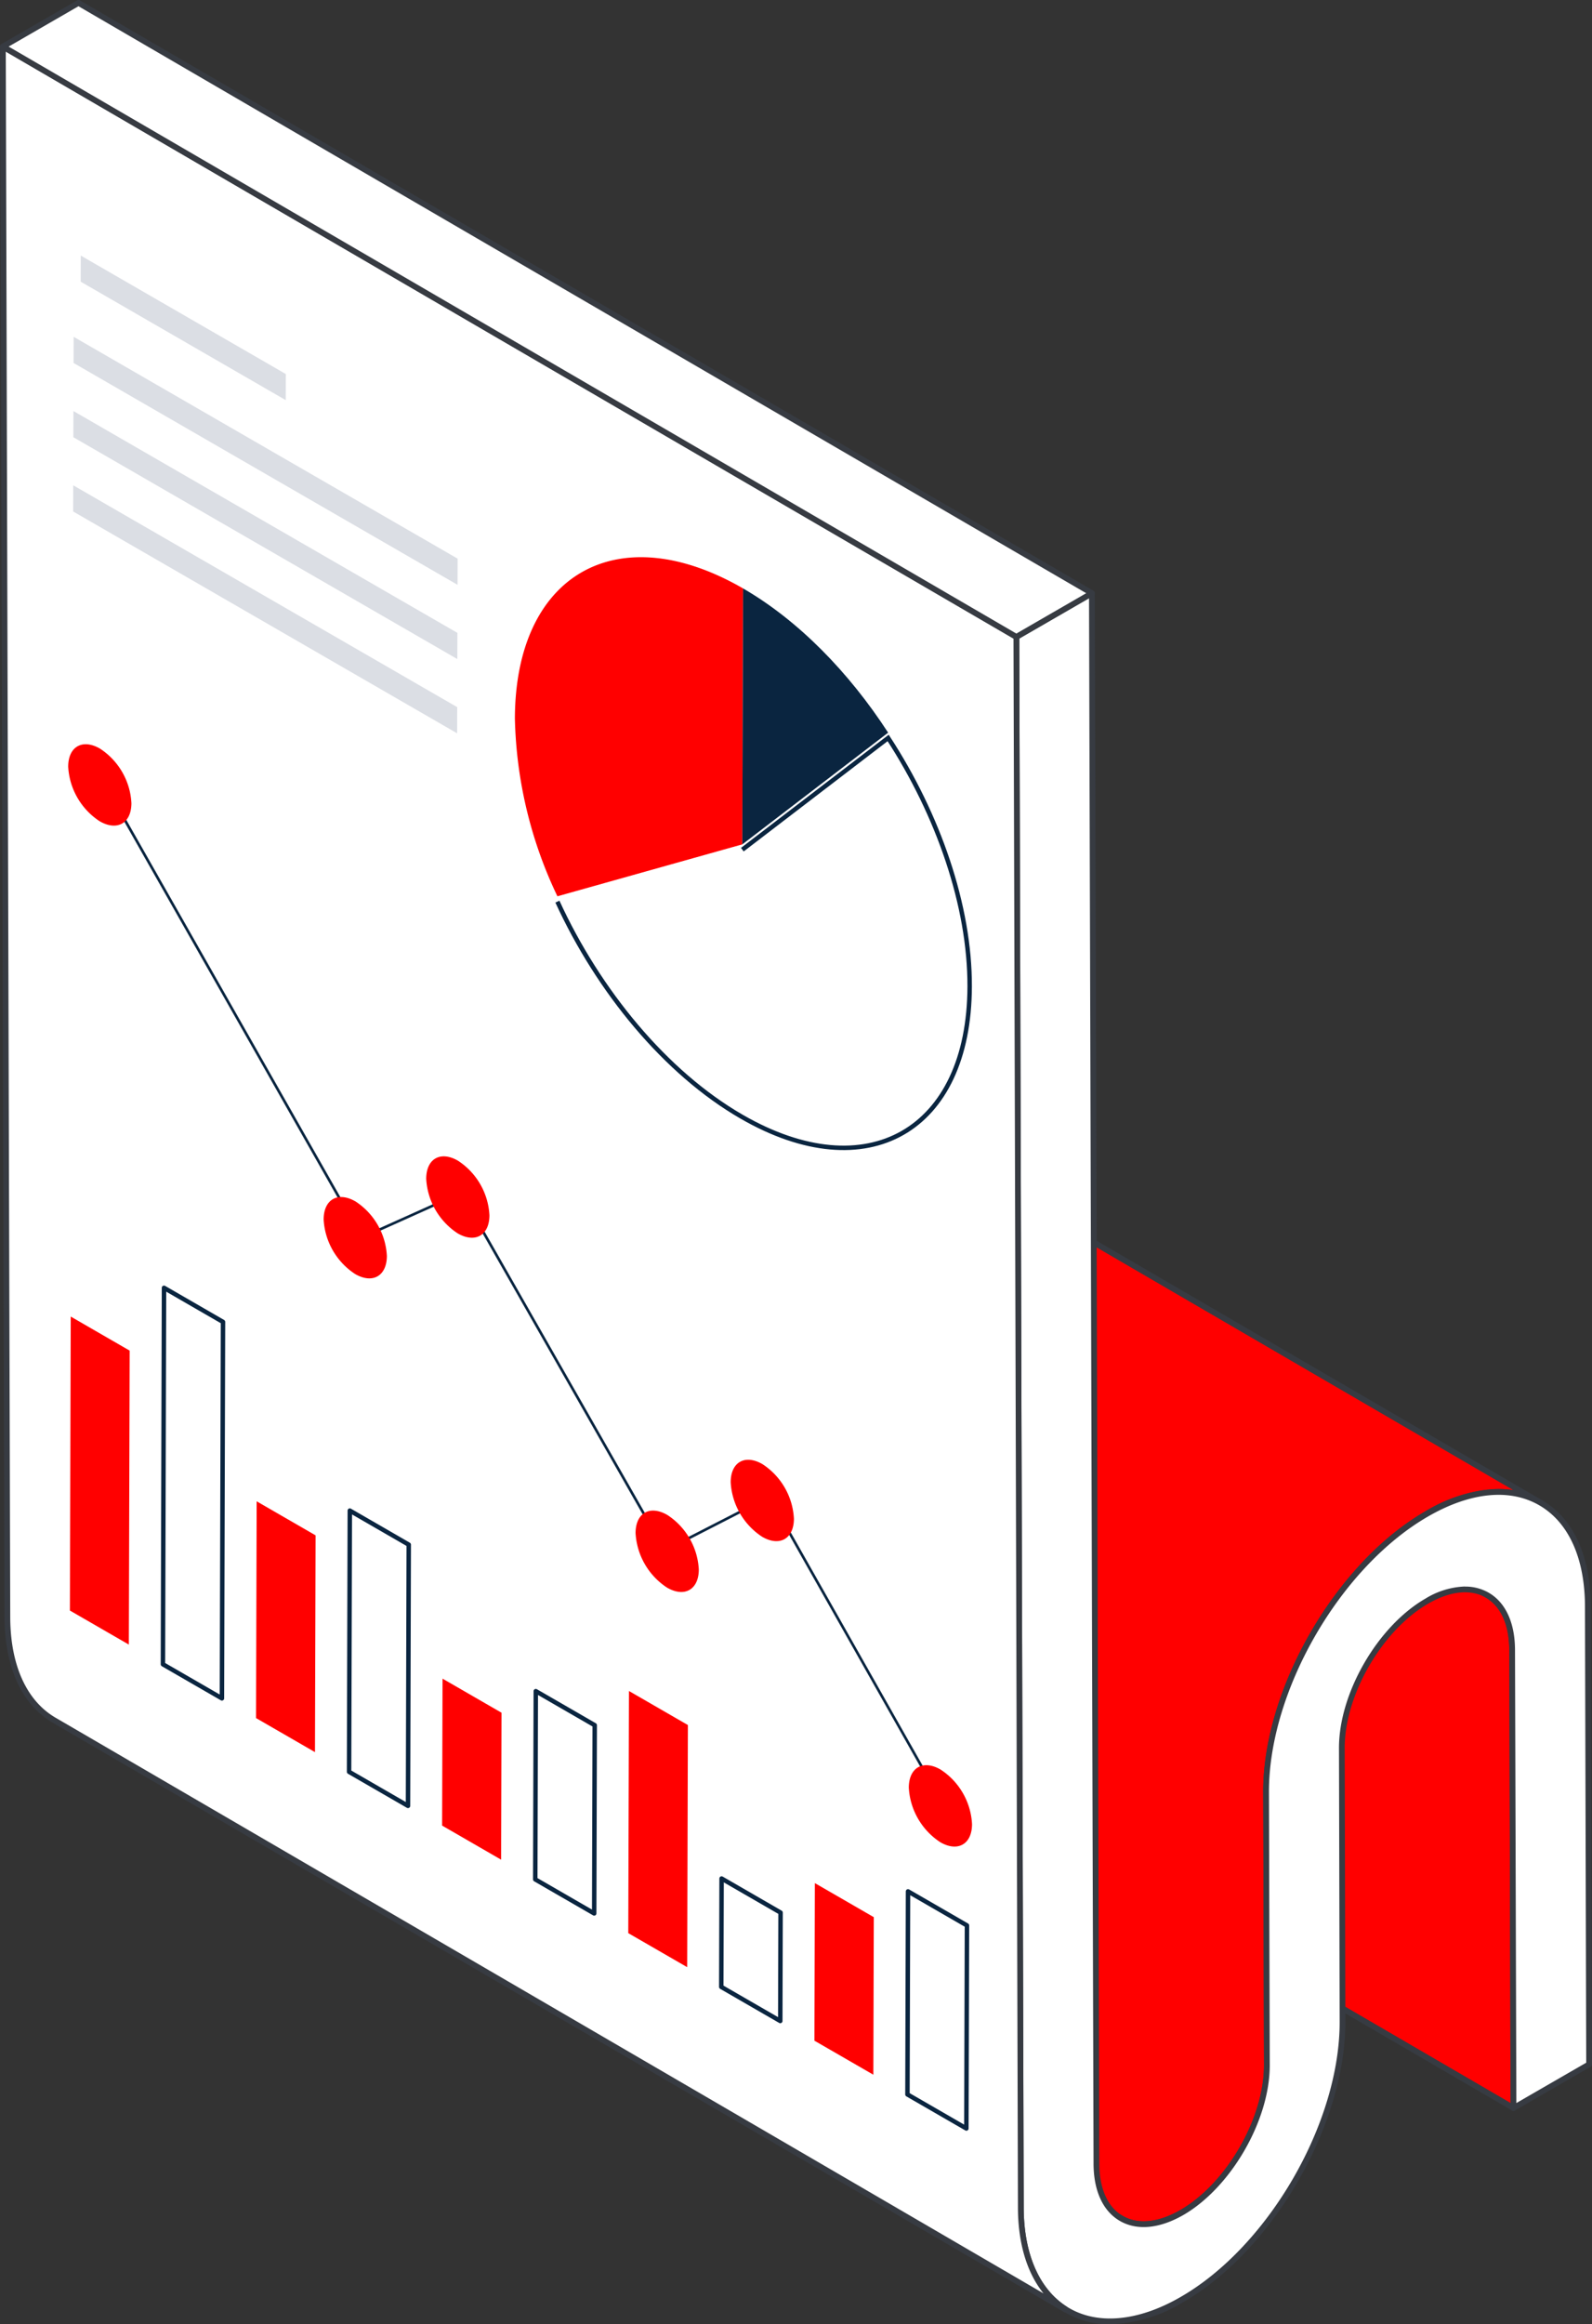 <svg xmlns="http://www.w3.org/2000/svg" width="178.685" height="260.698" viewBox="0 0 178.685 260.698">
  <rect x="0" y="0" width="178.685" height="260.698" fill="#333333" stroke="none"/>
  <g id="img3" transform="translate(-892.166 -5143.439)">
    <path id="Контур_91219" data-name="Контур 91219" d="M8.808,112.7c1.716,1.007,2.78,3.123,2.78,6.132l.148,51.4,113.758,66.206-.149-51.387c-.012-3.02-1.075-5.136-2.791-6.131Z" transform="translate(936.549 5143.439)" fill="red"/>
    <path id="Контур_91220" data-name="Контур 91220" d="M125.494,236.762a.319.319,0,0,0,.162-.044.324.324,0,0,0,.162-.281l-.15-51.386c-.011-3.037-1.059-5.314-2.952-6.412L8.971,112.423a.324.324,0,0,0-.328.56c1.69.991,2.62,3.069,2.62,5.852l.148,51.4a.327.327,0,0,0,.161.28L125.33,236.718a.323.323,0,0,0,.164.044M10.79,114.232,122.39,179.2c1.686.978,2.62,3.057,2.63,5.854l.148,50.821L12.059,170.045l-.148-51.211a8.757,8.757,0,0,0-1.121-4.6" transform="translate(936.549 5143.439)" fill="#373b42"/>
    <path id="Контур_91221" data-name="Контур 91221" d="M5.731,182.61l113.746,66.206c1.738,1.018,4.152.869,6.806-.664,5.284-3.054,9.551-10.456,9.539-16.519L135.731,201c-.035-11.451,8.029-25.419,18-31.185,5.01-2.894,9.562-3.157,12.845-1.246L52.823,102.35c-3.283-1.911-7.824-1.636-12.834,1.258-9.986,5.754-18.038,19.722-18,31.184l.08,30.624c.023,6.075-4.244,13.465-9.528,16.519-2.665,1.544-5.067,1.682-6.806.675" transform="translate(898.54 5143.439)" fill="red"/>
    <path id="Контур_91222" data-name="Контур 91222" d="M121.991,249.8a9.036,9.036,0,0,0,4.453-1.363c5.362-3.1,9.713-10.634,9.7-16.8L136.054,201c-.034-11.333,7.97-25.2,17.843-30.9,4.746-2.74,9.191-3.185,12.52-1.247a.324.324,0,0,0,.326-.561L52.985,102.07c-3.526-2.053-8.2-1.608-13.158,1.258-10.051,5.791-18.2,19.907-18.166,31.465l.08,30.623c.022,5.956-4.18,13.24-9.366,16.239-2.463,1.427-4.766,1.666-6.479.675h0a.324.324,0,0,0-.325.561L119.313,249.1a5.239,5.239,0,0,0,2.678.7M161.82,167.01a16.752,16.752,0,0,0-8.247,2.523c-10.052,5.81-18.2,19.926-18.167,31.466l.092,30.635c.011,5.958-4.2,13.242-9.378,16.237-2.472,1.429-4.772,1.665-6.48.665L8.038,183.577a8.763,8.763,0,0,0,4.661-1.362c5.366-3.1,9.712-10.638,9.69-16.8l-.08-30.624c-.034-11.351,7.97-25.214,17.842-30.9,4.749-2.743,9.193-3.191,12.508-1.26L163.48,167.137a10.65,10.65,0,0,0-1.66-.127" transform="translate(898.54 5143.439)" fill="#373b42"/>
    <path id="Контур_91223" data-name="Контур 91223" d="M.324,71.437l.5,176.236c.025,5.46,1.921,9.368,4.976,11.315,3.3,2.1,7.966,1.909,13.134-1.082,9.977-5.753,18.033-19.716,17.995-31.184L36.85,196.1c-.026-6.072,4.237-13.454,9.532-16.509s9.57-.611,9.583,5.461l.153,51.384,8.488-4.9-.14-51.384c-.038-11.455-8.145-16.088-18.11-10.335S28.323,189.543,28.348,201l.089,30.637c.013,6.071-4.251,13.467-9.532,16.521s-9.583.6-9.6-5.473L8.8,66.537Z" transform="translate(1005.921 5143.439)" fill="#fff"/>
    <path id="Контур_91224" data-name="Контур 91224" d="M10.818,260.7a16.8,16.8,0,0,0,8.275-2.511c10.051-5.8,18.195-19.911,18.157-31.466L37.174,196.1c-.025-5.953,4.178-13.232,9.37-16.228,2.461-1.422,4.754-1.663,6.46-.682s2.63,3.057,2.637,5.863l.153,51.385a.322.322,0,0,0,.162.279.326.326,0,0,0,.324,0l8.489-4.9a.325.325,0,0,0,.162-.281l-.141-51.384c-.019-5.648-1.961-9.87-5.471-11.888-3.528-2.029-8.189-1.577-13.124,1.272C36.151,175.338,28,189.453,28.025,201l.088,30.637c.013,5.959-4.19,13.245-9.369,16.24-2.468,1.417-4.768,1.654-6.477.668-1.692-.977-2.627-3.059-2.634-5.861L9.124,66.536a.322.322,0,0,0-.162-.28.326.326,0,0,0-.324,0l-8.476,4.9A.325.325,0,0,0,0,71.438L.5,247.673c.025,5.382,1.845,9.5,5.124,11.588a9.545,9.545,0,0,0,5.2,1.437m39.86-82.753a9.049,9.049,0,0,0-4.458,1.364c-5.37,3.1-9.719,10.63-9.694,16.79l.076,30.624c.038,11.348-7.962,25.211-17.833,30.9-4.829,2.8-9.494,3.193-12.8,1.09-3.089-1.969-4.8-5.891-4.827-11.044L.648,71.624,8.478,67.1l.507,175.587c.007,3.043,1.057,5.324,2.958,6.421,1.918,1.107,4.446.87,7.125-.668,5.357-3.1,9.706-10.637,9.693-16.8L28.673,201c-.025-11.34,7.98-25.2,17.846-30.9,4.729-2.729,9.158-3.183,12.477-1.271,3.3,1.9,5.129,5.921,5.146,11.328l.141,51.2-7.842,4.526-.152-50.825c-.007-3.046-1.058-5.327-2.962-6.422a5.242,5.242,0,0,0-2.649-.681" transform="translate(1005.92 5143.439)" fill="#373b42"/>
    <path id="Контур_91225" data-name="Контур 91225" d="M59.109,5.225l.5,176.134c.013,5.7,2.024,9.711,5.27,11.6l113.482,66.085-.025-.051c-3.054-1.947-4.951-5.855-4.976-11.315l-.5-176.236Z" transform="translate(833.385 5143.439)" fill="#fff"/>
    <path id="Контур_91226" data-name="Контур 91226" d="M178.355,259.363a.323.323,0,0,0,.291-.467.55.55,0,0,0-.142-.181c-3.088-1.969-4.8-5.891-4.826-11.043l-.5-176.235a.325.325,0,0,0-.161-.28L59.271,4.945a.321.321,0,0,0-.325,0,.325.325,0,0,0-.162.281l.5,176.134c.012,5.633,1.941,9.85,5.43,11.875l113.482,66.085a.317.317,0,0,0,.163.044M172.533,71.624l.5,176.049c.019,3.984,1.021,7.274,2.871,9.562L65.036,192.674c-3.282-1.9-5.1-5.924-5.108-11.316l-.5-175.569Z" transform="translate(833.387 5143.439)" fill="#373b42"/>
    <path id="Контур_91227" data-name="Контур 91227" d="M178.361,66.537,64.612.325l-8.486,4.9,113.75,66.212Z" transform="translate(836.363 5143.439)" fill="#fff"/>
    <path id="Контур_91228" data-name="Контур 91228" d="M169.875,71.76a.322.322,0,0,0,.162-.043l8.486-4.9a.324.324,0,0,0,0-.56L64.774.044a.325.325,0,0,0-.325,0l-8.485,4.9a.323.323,0,0,0,0,.56L169.712,71.716a.317.317,0,0,0,.163.044m7.841-5.225-7.84,4.527L56.771,5.225,64.611.7Z" transform="translate(836.364 5143.439)" fill="#373b42"/>
    <path id="Контур_91229" data-name="Контур 91229" d="M127.307,41.043l-.008,2.928,23.016,13.288.008-2.928Z" transform="translate(773.922 5131.061)" fill="#dbdee4"/>
    <path id="Контур_91230" data-name="Контур 91230" d="M127.378,54.433l-.008,2.936L170.465,82.25l.009-2.936Z" transform="translate(773.007 5143.439)" fill="#dbdee4"/>
    <path id="Контур_91231" data-name="Контур 91231" d="M164.226,147.67l-.094,32.972,6.615,3.819.093-32.972Z" transform="translate(735.879 5143.439)" fill="red"/>
    <path id="Контур_91232" data-name="Контур 91232" d="M153.776,144.445l-.12,42.226,6.621,3.823.12-42.226Z" transform="translate(756.798 5143.439)" fill="#fff" stroke="#0a2540" stroke-linecap="round" stroke-linejoin="round" stroke-width="0.5"/>
    <path id="Контур_91233" data-name="Контур 91233" d="M143.332,168.391l-.069,24.314,6.614,3.818.069-24.313Z" transform="translate(777.641 5143.439)" fill="red"/>
    <path id="Контур_91234" data-name="Контур 91234" d="M132.889,169.433l-.083,29.3,6.614,3.819.083-29.3Z" transform="translate(798.54 5143.439)" fill="#fff" stroke="#0a2540" stroke-linecap="round" stroke-linejoin="round" stroke-width="0.5"/>
    <path id="Контур_91235" data-name="Контур 91235" d="M122.44,188.281l-.047,16.482,6.622,3.823.046-16.482Z" transform="translate(819.396 5143.439)" fill="red"/>
    <path id="Контур_91236" data-name="Контур 91236" d="M112,189.683l-.06,21.113,6.614,3.819.06-21.113Z" transform="translate(840.303 5143.439)" fill="#fff" stroke="#0a2540" stroke-linecap="round" stroke-linejoin="round" stroke-width="0.5"/>
    <path id="Контур_91237" data-name="Контур 91237" d="M101.554,189.667l-.077,27.159,6.614,3.818.077-27.158Z" transform="translate(861.206 5143.439)" fill="red"/>
    <path id="Контур_91238" data-name="Контур 91238" d="M167.486,201.867,148.269,167.9l-11.726,6.007-22.863-40.1-11.134,5L73.133,87.023" transform="translate(830.231 5143.439)" fill="#fff"/>
    <path id="Контур_91239" data-name="Контур 91239" d="M167.485,202.515a.648.648,0,0,0,.564-.967l-19.218-33.965a.644.644,0,0,0-.859-.258L136.8,173.05l-22.555-39.562a.651.651,0,0,0-.829-.27l-10.6,4.76L73.695,86.7a.648.648,0,0,0-1.126.64l29.412,51.788a.647.647,0,0,0,.829.27l10.6-4.761,22.57,39.589a.649.649,0,0,0,.859.256l11.172-5.724,18.912,33.424a.648.648,0,0,0,.564.329" transform="translate(830.234 5143.439)" fill="#0a2540" stroke="#fff" stroke-width="1"/>
    <path id="Контур_91240" data-name="Контур 91240" d="M120.894,66c-14.1-8.14-25.565-1.614-25.611,14.587a48.556,48.556,0,0,0,4.773,19.944l20.757-5.826Z" transform="translate(854.674 5143.439)" fill="red"/>
    <path id="Контур_91241" data-name="Контур 91241" d="M79.082,66,79,94.706,95.364,82.177C90.957,75.392,85.279,69.579,79.082,66" transform="translate(896.485 5143.439)" fill="#0a2540"/>
    <line id="Линия_1043" data-name="Линия 1043" x1="20.756" y2="5.826" transform="translate(954.73 5238.145)" fill="#dbdee4"/>
    <path id="Контур_91242" data-name="Контур 91242" d="M69.853,101.129c4.607,10.04,12.143,19.2,20.671,24.12,14.092,8.135,25.551,1.6,25.6-14.6.026-9.064-3.528-19.25-9.148-27.879L90.609,95.3" transform="translate(884.877 5143.439)" fill="#fff" stroke="#0a2540" stroke-width="0.5"/>
    <rect id="Прямоугольник_14456" data-name="Прямоугольник 14456" width="178.685" height="260.698" transform="translate(892.166 5143.439)" fill="none"/>
    <path id="Контур_91243" data-name="Контур 91243" d="M127.354,46.105l-.008,2.936,43.095,24.881.009-2.936Z" transform="translate(773.055 5143.439)" fill="#dbdee4"/>
    <path id="Контур_91244" data-name="Контур 91244" d="M127.331,37.778l-.008,2.936,43.095,24.881.009-2.936Z" transform="translate(773.102 5143.439)" fill="#dbdee4"/>
    <path id="Контур_91245" data-name="Контур 91245" d="M91.1,210.7l-.035,12.157,6.622,3.823.034-12.157Z" transform="translate(882.056 5143.439)" fill="#fff" stroke="#0a2540" stroke-linecap="round" stroke-linejoin="round" stroke-width="0.5"/>
    <path id="Контур_91246" data-name="Контур 91246" d="M80.661,211.215l-.05,17.673,6.614,3.818.05-17.672Z" transform="translate(902.965 5143.439)" fill="red"/>
    <path id="Контур_91247" data-name="Контур 91247" d="M70.218,212.142l-.065,22.775,6.614,3.819.065-22.775Z" transform="translate(923.864 5143.439)" fill="#fff" stroke="#0a2540" stroke-linecap="round" stroke-linejoin="round" stroke-width="0.5"/>
    <path id="Контур_91248" data-name="Контур 91248" d="M167.5,83.962c-1.953-1.127-3.554-.229-3.56,2.029a7.819,7.819,0,0,0,3.537,6.126c1.965,1.134,3.554.215,3.56-2.029a7.778,7.778,0,0,0-3.537-6.126" transform="translate(735.88 5143.439)" fill="red"/>
    <path id="Контур_91249" data-name="Контур 91249" d="M138.823,134.749c-1.953-1.128-3.554-.229-3.56,2.029A7.821,7.821,0,0,0,138.8,142.9c1.965,1.134,3.554.215,3.56-2.029a7.777,7.777,0,0,0-3.537-6.126" transform="translate(793.228 5143.439)" fill="red"/>
    <path id="Контур_91250" data-name="Контур 91250" d="M127.311,130.185c-1.953-1.127-3.554-.229-3.56,2.029a7.821,7.821,0,0,0,3.537,6.126c1.965,1.134,3.554.215,3.56-2.029a7.778,7.778,0,0,0-3.537-6.126" transform="translate(816.252 5143.439)" fill="red"/>
    <path id="Контур_91251" data-name="Контур 91251" d="M103.812,169.919c-1.953-1.127-3.554-.229-3.56,2.029a7.819,7.819,0,0,0,3.537,6.126c1.965,1.134,3.554.215,3.56-2.029a7.777,7.777,0,0,0-3.537-6.126" transform="translate(863.25 5143.439)" fill="red"/>
    <path id="Контур_91252" data-name="Контур 91252" d="M93.136,164.218c-1.953-1.128-3.554-.229-3.56,2.029a7.821,7.821,0,0,0,3.537,6.126c1.965,1.134,3.554.215,3.56-2.029a7.777,7.777,0,0,0-3.537-6.126" transform="translate(884.602 5143.439)" fill="red"/>
    <path id="Контур_91253" data-name="Контур 91253" d="M73.144,198.475c-1.953-1.128-3.554-.229-3.56,2.029a7.821,7.821,0,0,0,3.537,6.126c1.965,1.134,3.554.215,3.56-2.029a7.777,7.777,0,0,0-3.537-6.126" transform="translate(924.586 5143.439)" fill="red"/>
    <rect id="Прямоугольник_14457" data-name="Прямоугольник 14457" width="178.685" height="260.698" transform="translate(892.166 5143.439)" fill="none"/>
  </g>
</svg>
